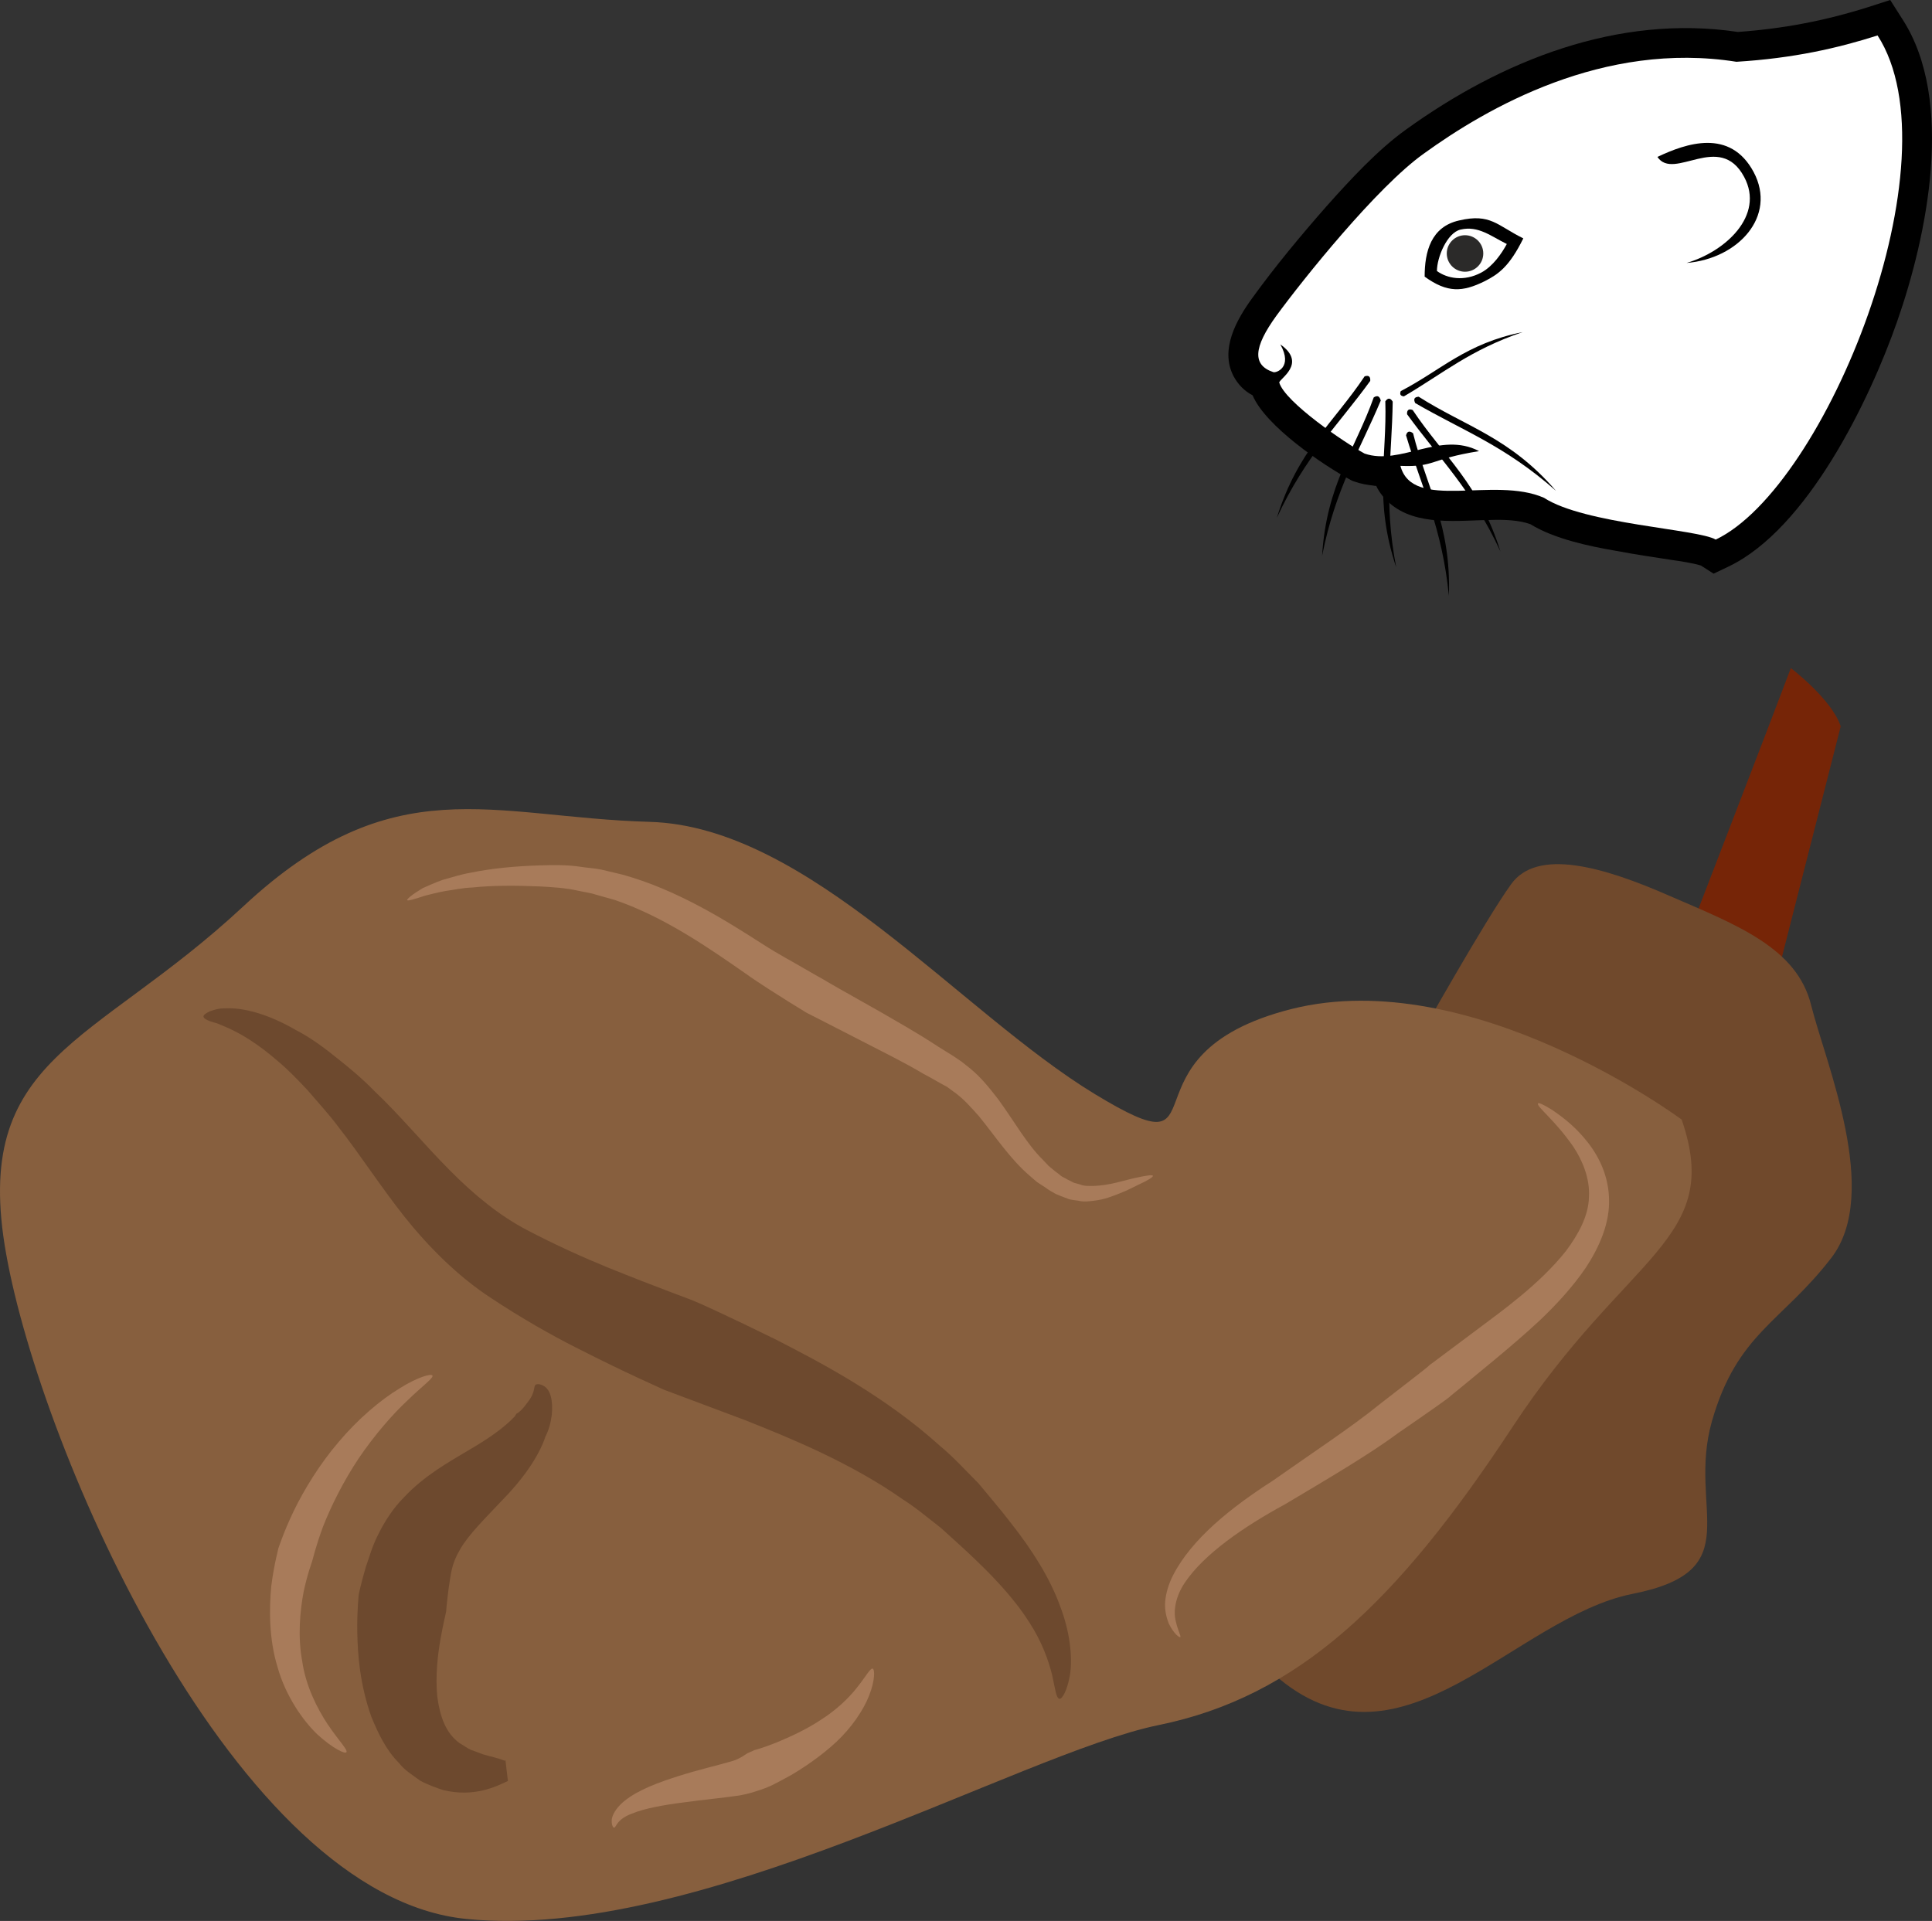 <?xml version="1.0" encoding="UTF-8" standalone="no"?>
<!-- Creator: CorelDRAW Home & Student X7 -->

<svg
   xmlns:dc="http://purl.org/dc/elements/1.1/"
   xmlns:cc="http://creativecommons.org/ns#"
   xmlns:rdf="http://www.w3.org/1999/02/22-rdf-syntax-ns#"
   xmlns:svg="http://www.w3.org/2000/svg"
   xmlns="http://www.w3.org/2000/svg"
   xmlns:sodipodi="http://sodipodi.sourceforge.net/DTD/sodipodi-0.dtd"
   xmlns:inkscape="http://www.inkscape.org/namespaces/inkscape"
   xml:space="preserve"
   width="55.026mm"
   height="54.716mm"
   version="1.1"
   style="clip-rule:evenodd;fill-rule:evenodd;image-rendering:optimizeQuality;shape-rendering:geometricPrecision;text-rendering:geometricPrecision"
   viewBox="0 0 5502.626 5471.615"
   id="svg53"
   sodipodi:docname="3213.svg"
   inkscape:version="0.92.4 (5da689c313, 2019-01-14)"><rect x="0" y="0" width="5502.626" height="5471.615" fill="#333333" stroke="none"/><sodipodi:namedview
   pagecolor="#ffffff"
   bordercolor="#666666"
   borderopacity="1"
   objecttolerance="10"
   gridtolerance="10"
   guidetolerance="10"
   inkscape:pageopacity="0"
   inkscape:pageshadow="2"
   inkscape:window-width="640"
   inkscape:window-height="480"
   id="namedview55"
   showgrid="false"
   inkscape:zoom="0.2102413"
   inkscape:cx="102.59923"
   inkscape:cy="91.714572"
   inkscape:window-x="0"
   inkscape:window-y="0"
   inkscape:window-maximized="0"
   inkscape:current-layer="svg53" />
 <defs
   id="defs4">
  <style
   type="text/css"
   id="style2">
   <![CDATA[
    .fil7 {fill:#2B2A29}
    .fil5 {fill:black}
    .fil8 {fill:black}
    .fil6 {fill:white}
    .fil3 {fill:#6D492E;fill-rule:nonzero}
    .fil1 {fill:#70492C;fill-rule:nonzero}
    .fil0 {fill:#762507;fill-rule:nonzero}
    .fil2 {fill:#875F3E;fill-rule:nonzero}
    .fil4 {fill:#A87B5A;fill-rule:nonzero}
   ]]>
  </style>
 </defs>
 <g
   id="Vrstva_x0020_1"
   transform="translate(-7785.395,-11805)">
  <path
   class="fil0"
   d="m 12558,14562 c 0,0 290,-752 328,-854 0,0 117,89 142,166 l -200,785 z"
   id="path7"
   inkscape:connector-curvature="0"
   style="fill:#762507;fill-rule:nonzero" />
  <path
   class="fil1"
   d="m 11829,14758 c 0,0 185,-330 260,-434 74,-104 261,-51 452,33 192,83 363,148 403,312 41,164 199,533 58,718 -142,185 -269,215 -341,467 -71,252 109,425 -226,491 -335,67 -655,532 -1006,242 l -476,-931 z"
   id="path9"
   inkscape:connector-curvature="0"
   style="fill:#70492c;fill-rule:nonzero" />
  <path
   class="fil2"
   d="m 12575,14994 c 0,0 -597,-444 -1111,-315 -514,130 -174,477 -561,242 -386,-235 -815,-762 -1267,-775 -452,-13 -730,-158 -1158,241 -428,399 -776,426 -675,990 100,563 652,1829 1311,1894 658,66 1572,-470 1970,-552 399,-81 681,-350 1009,-849 328,-499 601,-531 482,-876 z"
   id="path11"
   inkscape:connector-curvature="0"
   style="fill:#875f3e;fill-rule:nonzero" />
  <path
   class="fil3"
   d="m 10803,16644 c -10,-2 -12,-28 -21,-68 -10,-40 -28,-93 -65,-150 -36,-57 -89,-117 -152,-177 -33,-32 -66,-61 -100,-92 -35,-27 -70,-57 -108,-81 -148,-104 -319,-174 -450,-226 -134,-50 -226,-85 -232,-87 -5,-3 -103,-45 -248,-119 -73,-37 -156,-84 -242,-141 -94,-61 -179,-146 -249,-234 -70,-89 -127,-178 -186,-253 -29,-39 -60,-72 -88,-105 -30,-32 -58,-61 -86,-84 -56,-49 -108,-80 -146,-96 -10,-4 -18,-8 -26,-11 -8,-2 -14,-4 -20,-6 -11,-4 -18,-8 -19,-13 -1,-4 5,-9 17,-15 6,-2 14,-5 24,-7 9,-2 20,-2 32,-2 50,0 118,20 190,62 37,19 74,45 111,75 37,29 76,61 112,98 75,71 144,155 215,226 71,72 143,130 219,170 82,43 162,79 233,108 141,57 242,93 247,96 6,2 95,42 229,108 133,68 313,163 468,303 40,33 75,72 111,108 32,39 65,77 93,114 60,76 110,156 138,233 30,77 36,149 29,197 -8,47 -23,70 -30,69 z"
   id="path13"
   inkscape:connector-curvature="0"
   style="fill:#6d492e;fill-rule:nonzero" />
  <path
   class="fil3"
   d="m 9201,16870 c -3,-3 -5,-9 -4,-17 0,-4 1,-9 4,-15 2,-3 4,-6 7,-9 4,-4 10,-7 17,-10 l 7,59 c -34,16 -96,47 -184,26 -21,-7 -44,-15 -66,-27 -20,-15 -44,-29 -60,-50 -38,-38 -60,-86 -79,-132 -33,-93 -39,-179 -40,-242 -1,-62 4,-102 4,-105 0,-2 7,-34 21,-82 10,-26 15,-52 36,-93 18,-36 42,-73 72,-103 58,-62 127,-100 182,-133 57,-33 102,-64 134,-98 l 4,-7 c 9,-4 20,-16 27,-26 8,-10 14,-18 18,-27 9,-20 4,-29 13,-31 8,-2 32,3 40,34 4,14 5,33 3,53 -3,21 -7,43 -22,69 l 4,-7 c -21,62 -70,127 -121,179 -50,53 -98,100 -122,142 -26,44 -26,70 -33,113 -5,39 -7,63 -7,65 0,2 -8,32 -16,78 -8,45 -15,107 -9,165 8,57 24,102 63,131 11,6 21,14 32,19 12,4 23,9 35,13 23,7 45,11 61,18 3,15 5,30 6,43 0,5 2,9 4,11 -2,-1 -3,-1 -4,-2 -3,1 -7,1 -11,1 -7,2 -12,1 -16,-3 z"
   id="path15"
   inkscape:connector-curvature="0"
   style="fill:#6d492e;fill-rule:nonzero" />
  <path
   class="fil4"
   d="m 11069,15154 c 1,4 -14,13 -42,26 -15,7 -31,16 -52,24 -20,8 -45,18 -73,21 -15,2 -30,4 -46,0 -8,-1 -17,-2 -25,-4 -8,-3 -16,-6 -24,-9 -7,-3 -16,-6 -23,-11 -8,-4 -15,-9 -22,-14 -8,-5 -15,-10 -23,-15 l -21,-18 c -56,-48 -99,-114 -144,-169 -23,-26 -46,-52 -72,-70 l -19,-14 -22,-12 c -15,-9 -30,-17 -45,-25 -57,-34 -115,-62 -163,-87 -99,-51 -166,-85 -170,-87 -2,-1 -21,-13 -52,-32 -31,-20 -76,-47 -125,-82 -98,-68 -226,-158 -368,-207 l -53,-15 c -18,-6 -36,-8 -54,-12 -35,-8 -72,-10 -107,-12 -71,-3 -137,-3 -193,3 -29,1 -54,7 -77,10 -22,4 -41,9 -57,13 -31,10 -50,16 -52,13 -1,-3 14,-16 44,-34 16,-7 35,-16 58,-24 23,-6 49,-15 78,-20 58,-12 126,-19 199,-21 37,-1 75,-2 115,4 19,3 39,4 59,8 l 59,14 c 157,43 297,132 397,196 51,33 94,55 124,73 31,18 49,28 51,29 4,3 69,40 165,94 48,28 104,59 163,98 15,9 30,19 45,28 l 22,15 24,19 c 32,26 57,58 81,89 46,63 81,127 127,172 l 16,17 18,15 c 6,4 12,9 18,14 6,4 12,6 18,10 6,3 12,6 18,9 6,2 12,3 18,5 12,5 25,4 37,4 48,-1 91,-17 121,-23 31,-7 48,-9 49,-6 z"
   id="path17"
   inkscape:connector-curvature="0"
   style="fill:#a87b5a;fill-rule:nonzero" />
  <path
   class="fil4"
   d="m 12166,14948 c 2,-3 17,4 41,19 23,16 57,40 90,79 33,38 68,96 71,169 4,73 -28,143 -66,201 -39,57 -85,106 -130,149 -45,42 -89,79 -126,110 -75,62 -126,104 -129,106 -2,4 -61,45 -148,105 -85,63 -205,133 -324,204 -116,63 -230,141 -285,223 -27,40 -33,81 -26,109 6,28 16,44 13,46 -2,2 -18,-8 -33,-39 -6,-16 -12,-37 -10,-62 2,-24 10,-51 23,-76 53,-103 166,-193 283,-268 112,-79 225,-153 306,-219 82,-64 138,-106 140,-110 2,-1 16,-12 39,-29 24,-18 56,-42 95,-71 76,-57 180,-131 255,-225 36,-48 65,-101 66,-155 3,-53 -19,-104 -44,-142 -53,-77 -107,-116 -101,-124 z"
   id="path19"
   inkscape:connector-curvature="0"
   style="fill:#a87b5a;fill-rule:nonzero" />
  <path
   class="fil4"
   d="m 8772,16796 c -3,6 -38,-10 -82,-50 -42,-40 -91,-110 -114,-192 -25,-81 -24,-168 -18,-231 8,-63 20,-104 20,-107 1,-2 15,-47 44,-107 29,-60 74,-134 129,-198 55,-65 119,-119 172,-151 52,-33 91,-43 94,-37 4,7 -29,30 -71,71 -43,40 -95,100 -139,165 -44,66 -79,137 -101,193 -21,56 -30,96 -31,98 0,2 -14,37 -25,90 -10,53 -17,126 -4,196 10,71 43,136 73,181 31,46 58,73 53,79 z"
   id="path21"
   inkscape:connector-curvature="0"
   style="fill:#a87b5a;fill-rule:nonzero" />
  <path
   class="fil4"
   d="m 10271,16558 c 6,2 7,33 -10,76 -16,42 -51,93 -94,133 -43,40 -91,72 -128,94 -38,21 -64,34 -66,34 -1,1 -8,3 -21,8 -7,2 -15,5 -25,8 -11,3 -23,6 -34,8 -46,7 -103,12 -160,20 -56,7 -112,17 -148,32 -19,7 -31,16 -38,24 -7,8 -9,16 -13,16 -2,0 -8,-8 -6,-25 3,-17 18,-37 37,-52 39,-31 96,-52 153,-70 56,-18 114,-31 154,-43 11,-3 17,-7 23,-10 8,-4 14,-9 19,-12 12,-5 19,-8 20,-9 1,0 27,-7 64,-22 36,-15 83,-36 125,-64 43,-27 80,-62 104,-93 24,-30 37,-55 44,-53 z"
   id="path23"
   inkscape:connector-curvature="0"
   style="fill:#a87b5a;fill-rule:nonzero" />
  <g
   id="_553600352">
   <path
   class="fil5"
   d="m 12735,11896 c -341,-51 -672,81 -945,278 -81,58 -160,144 -226,218 -73,83 -147,172 -212,262 -45,62 -93,147 -53,223 13,24 31,42 54,54 37,88 201,199 279,241 l 6,3 6,2 c 17,6 34,9 52,11 3,1 6,1 9,1 9,19 22,35 38,49 76,67 197,49 290,48 34,-1 78,0 111,12 68,42 168,63 244,76 53,10 106,18 159,26 21,3 62,9 83,16 l 36,23 42,-20 c 225,-107 403,-475 481,-699 85,-243 165,-628 15,-860 l -35,-55 -62,20 c -123,39 -244,62 -372,71 z"
   id="path25"
   inkscape:connector-curvature="0"
   style="fill:#000000" />
   <path
   class="fil6"
   d="m 13133,11906 c 228,353 -146,1286 -461,1436 -50,-30 -374,-44 -489,-119 -143,-63 -374,40 -409,-91 100,4 81,-19 224,-42 -110,-58 -224,42 -326,7 -57,-31 -226,-146 -243,-202 -2,-10 81,-54 3,-109 37,66 -13,82 -20,79 -60,-20 -57,-70 9,-161 76,-104 286,-366 419,-461 181,-131 512,-322 891,-262 163,-10 289,-39 402,-75 z"
   id="path27"
   inkscape:connector-curvature="0"
   style="fill:#ffffff" />
   <path
   class="fil5"
   d="m 12014,12606 c 39,-20 70,-41 110,-122 -75,-37 -93,-72 -183,-51 -80,18 -98,89 -98,160 65,47 108,44 171,13 z"
   id="path29"
   inkscape:connector-curvature="0"
   style="fill:#000000" />
   <path
   class="fil6"
   d="m 11878,12577 c 0,-39 29,-109 67,-118 51,-12 87,19 132,41 -14,26 -39,63 -72,81 -50,27 -98,17 -127,-4 z"
   id="path31"
   inkscape:connector-curvature="0"
   style="fill:#ffffff" />
   <circle
   class="fil7"
   cx="11958"
   cy="12527"
   r="52"
   id="circle33"
   style="fill:#2b2a29" />
   <path
   class="fil8"
   d="m 12589,12554 c 147,-12 258,-133 191,-259 -67,-125 -192,-82 -274,-43 47,70 177,-74 247,57 59,110 -54,213 -164,245 z"
   id="path35"
   inkscape:connector-curvature="0"
   style="fill:#000000" />
   <path
   class="fil8"
   d="m 11793,12985 c -1,-11 4,-17 16,-12 88,132 190,210 250,403 -82,-177 -173,-263 -266,-391 z"
   id="path37"
   inkscape:connector-curvature="0"
   style="fill:#000000" />
   <path
   class="fil8"
   d="m 11752,12949 c -6,-10 -13,-12 -21,-1 5,158 -33,281 31,473 -37,-192 -12,-315 -10,-472 z"
   id="path39"
   inkscape:connector-curvature="0"
   style="fill:#000000" />
   <path
   class="fil8"
   d="m 11718,12946 c -3,-12 -9,-16 -20,-9 -53,149 -135,249 -147,451 38,-192 106,-297 167,-442 z"
   id="path41"
   inkscape:connector-curvature="0"
   style="fill:#000000" />
   <path
   class="fil8"
   d="m 11816,12953 c -5,-11 -3,-17 10,-18 133,85 259,115 391,268 -146,-129 -265,-171 -401,-250 z"
   id="path43"
   inkscape:connector-curvature="0"
   style="fill:#000000" />
   <path
   class="fil8"
   d="m 11688,12890 c 1,-12 -4,-17 -16,-13 -88,132 -190,210 -250,403 82,-177 174,-263 266,-390 z"
   id="path45"
   inkscape:connector-curvature="0"
   style="fill:#000000" />
   <path
   class="fil8"
   d="m 11784,12934 c -9,-1 -13,-5 -9,-15 114,-59 186,-136 347,-168 -150,51 -227,118 -338,183 z"
   id="path47"
   inkscape:connector-curvature="0"
   style="fill:#000000" />
   <path
   class="fil8"
   d="m 11790,13045 c 3,-11 9,-14 20,-6 38,153 109,261 102,463 -19,-194 -77,-306 -122,-457 z"
   id="path49"
   inkscape:connector-curvature="0"
   style="fill:#000000" />
  </g>
 </g>
</svg>